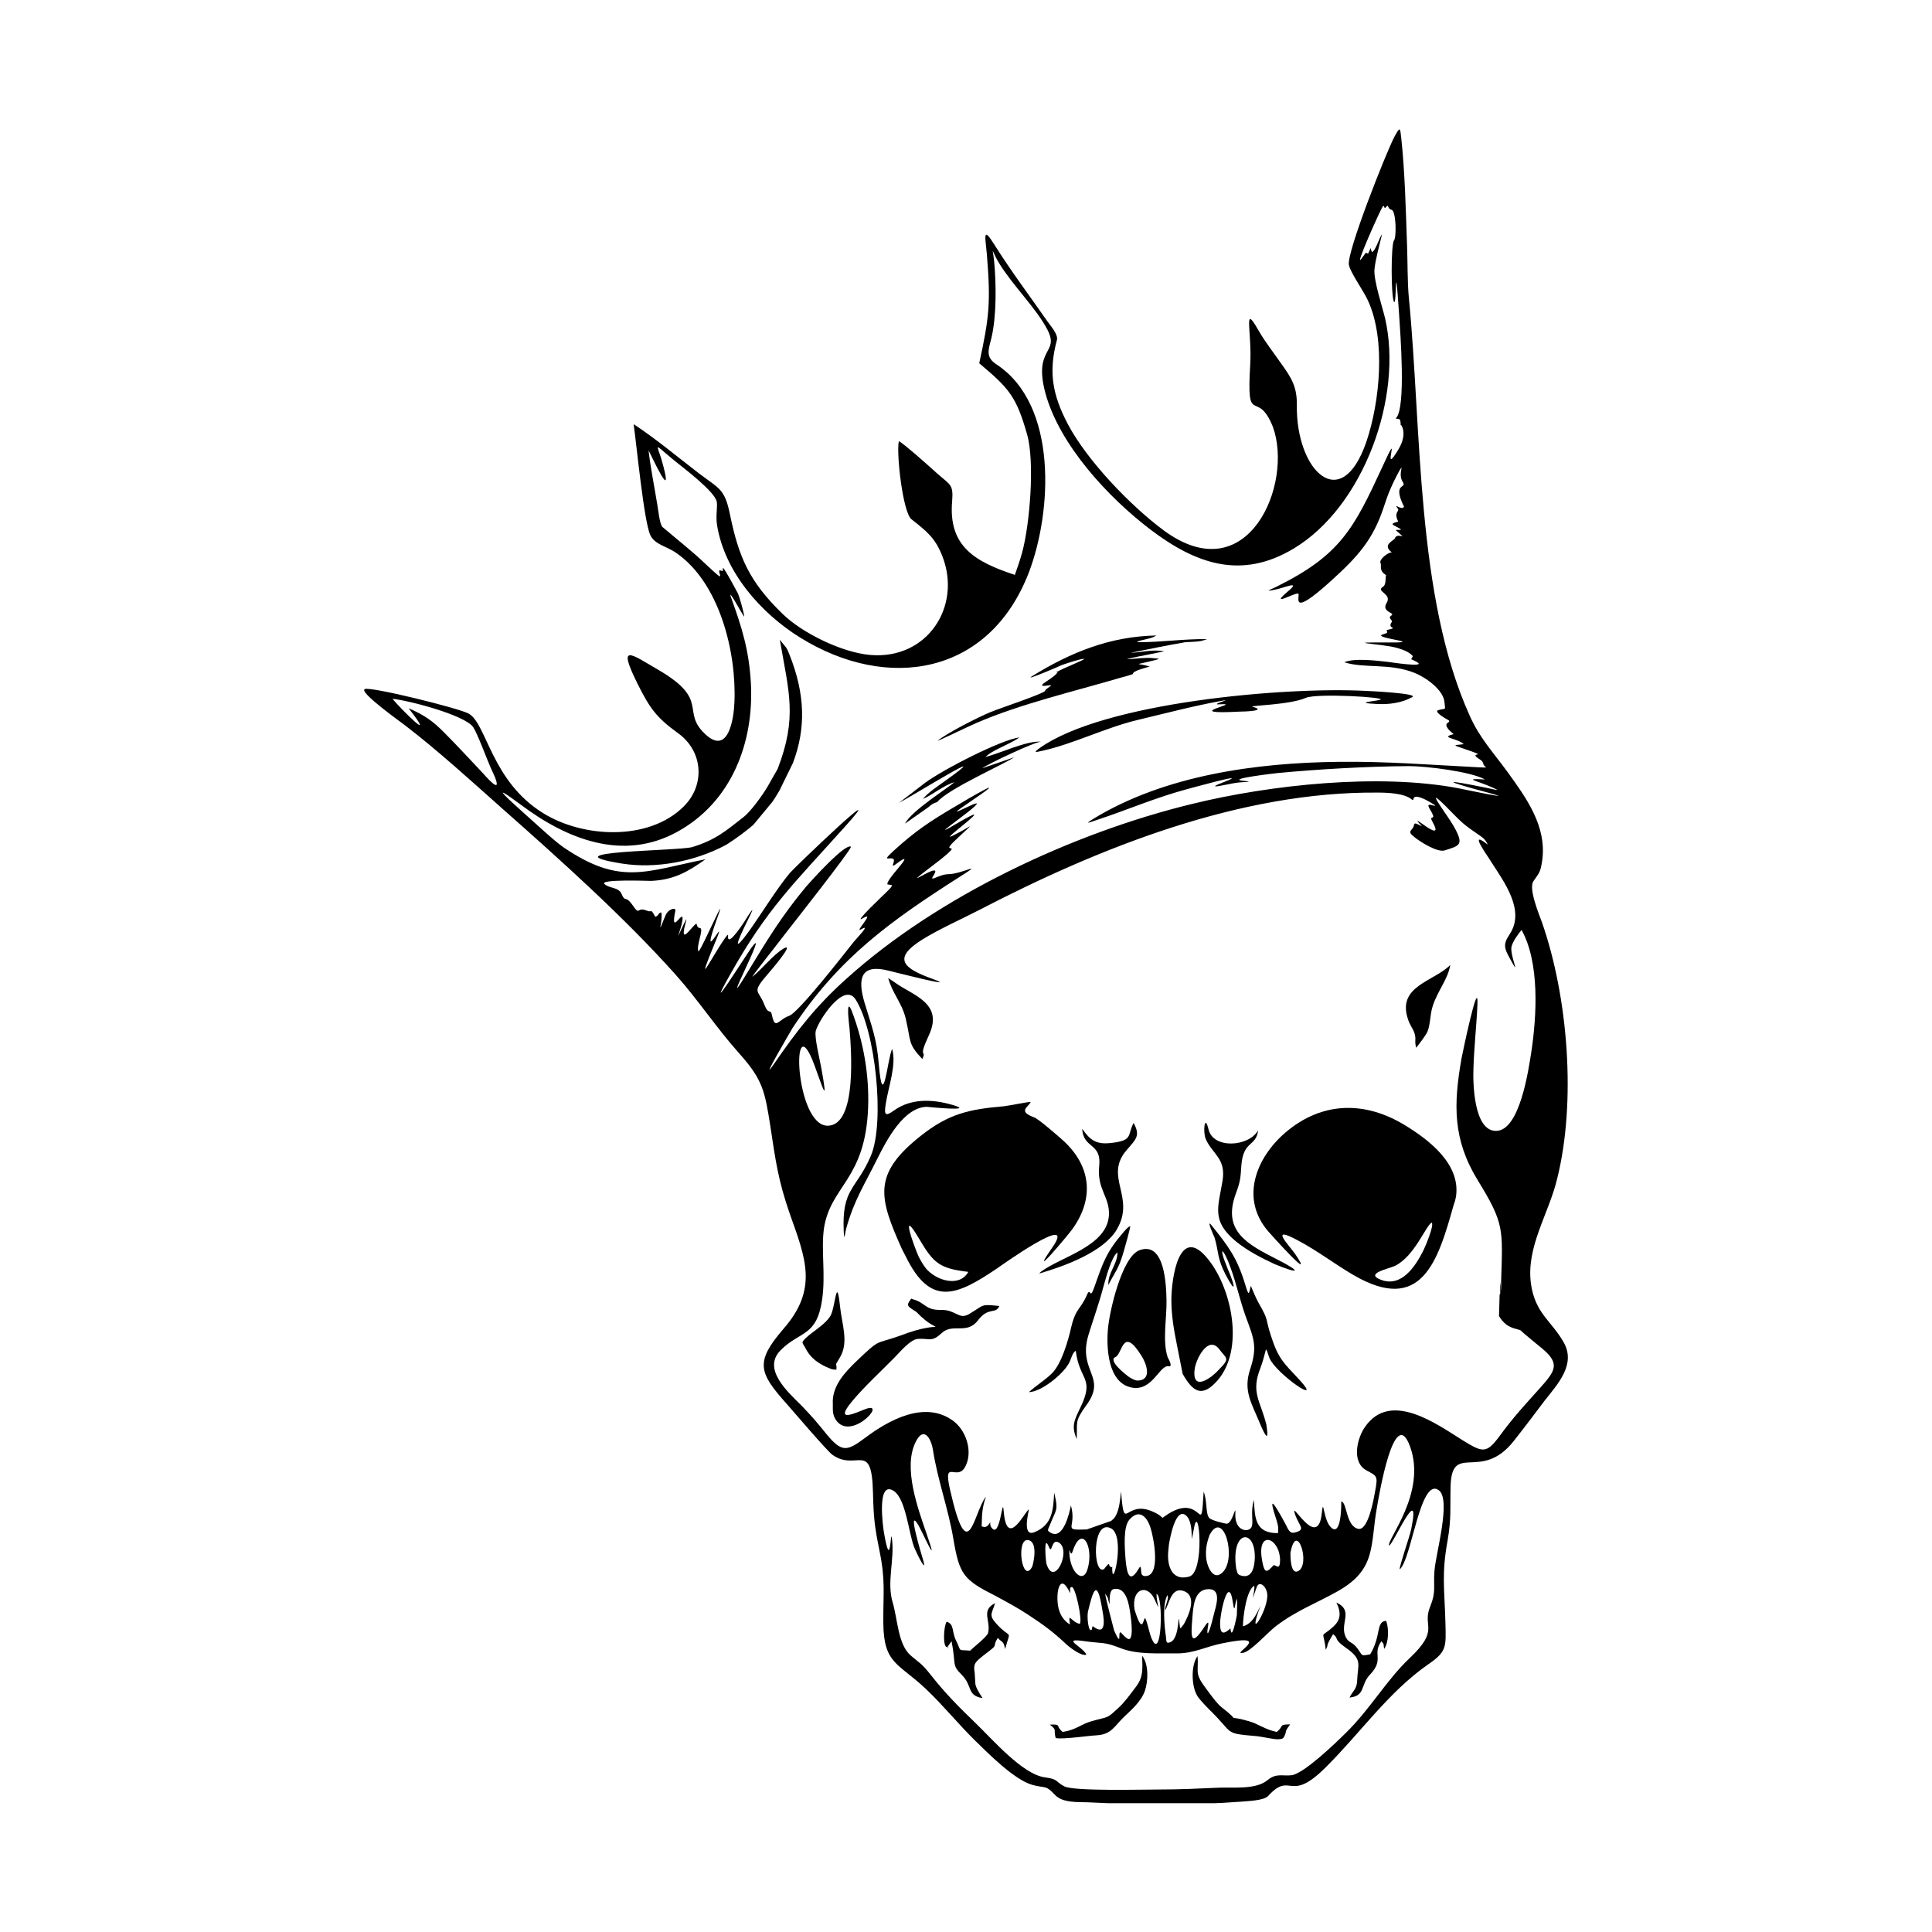 <svg width="1500" height="1500" viewBox="0 0 1500 1500" xmlns="http://www.w3.org/2000/svg">
  <!-- Original SVG transformed and centered -->
  <svg x="282.742" y="100.0" width="934.515" height="1300" viewBox="0 0 395.3 549.9">
    >   <path class="st0" d="M227.1,528.5c2.3,0.5,10.1-0.7,13.5-0.9c4.8-0.3,5.7-2.9,9-6.1c2.2-2.1,5.6-5,6.8-8.5c1.1-3.1,1.3-8.8-0.9-11.5 	c0.1,4.2,0.5,7-2.2,10.4c-1.7,2.2-3.4,4.7-5.6,6.7c-4.1,3.8-3,2.7-8.9,4.4c-3.5,1-4.9,2.8-9.4,3.5c-2.5-2-0.2-2.6-4.2-2.4 	C227.7,526.1,226.3,525.5,227.1,528.5"/> <path class="st0" d="M304.1,524c-4,0.1-1.8,0.4-4.4,2.5c-4.2-0.9-6-2.7-9.4-3.6c-8.5-2.4-1.3,1.2-8.7-4.5c-1.7-1.3-4.7-5.6-5.8-7.1 	c-3.1-4.2-1.7-5-2.1-9.7c-2.2,2.8-2.1,10,0,13.2c0.6,1,3.1,3.6,3.7,4.2c8.6,8.3,4.5,7.9,15.9,8.9c1.8,0.2,5.6,1.1,6.9,1 	c1.6-0.1,1.7-0.2,2.3-1.7c0.4-1-0.1-0.4,0.5-1.6L304.1,524z"/> <path class="st0" d="M249.6,362.1c-5.9,6.8-6.9,10.1-9.8,18.3c-1.6,4.6-1.2-0.3-2.4,2.5c-2.1,4.9-3.7,4.3-5.2,10.7 	c-1,4.4-3.2,12.2-6.5,15.3c-2.3,2.2-5.1,3.9-7.4,6c4.1-0.1,11.1-5.8,13.1-9.4c0.9-1.6,1.1-3.5,2.3-4.2c1.2,10,6.4,8.7,1.4,18.9 	c-1.9,4-2.9,5.8-1.1,10.1c0.3-5.7-0.8-5.6,3.1-11c7.1-9.6-2.9-11.1,0.8-23.3c1.7-5.5,3.4-10.1,4.9-15.8c0.7-2.4,2.6-9.8,4.6-11.2 	c0,4-3.2,6.6-3,10.7c2.3-4.5,3.3-5.1,4.9-10.5c0.4-1.3,2.2-7.7,2.3-8.8C250.8,360.6,250.1,361.6,249.6,362.1"/> <path class="st0" d="M315.8,499.5c1.2-2.2-0.4-0.5,2.4-5.1c2,1.4,0,1.5,4,4.3c5.9,4.1,4.1,5.4,3.9,11.1c-0.1,2.6-1.4,3.2-2.5,5.4 	c5.3-0.5,3.5-4.1,6.7-7.5c4.9-5.1,0.6-6.7,3.8-11c1.1,1.4,0.5,0.8,0.9,2.5c1.5-2.1,1.6-6.8,0.6-9.2c-3.4,0.3-1.5,4.8-5.2,11 	c-3.2,0.6-2.4,0.5-4.1-1.8c-1.7-2.4-2.8-1.8-3.8-3.6c-2.5-4.6,2.8-8.8-3.2-11.6c1.7,3.5,1.3,5.8-1,7.9 	C313.7,496.1,315,492.4,315.8,499.5"/> <path class="st0" d="M199,499.8c-4.3-0.4-2.7,0.6-4.6-3.3c-1.5-2.9-0.5-5.4-3.1-6.2c-1,1.4-1.3,8.1,0,8.3c1.6,0.3-0.4,0.7,0.6-0.5 	l1-1.4c1.6,7.9-0.1,7.6,3.4,11.1c3.6,3.6,1.5,6.7,6.8,7.6c-1.3-2-2.5-3.9-2.4-5.2l-0.2-3.1c-0.5-3.3,0-3.5,4.8-7.2 	c3-2.3,0.9-1.3,2.8-4.3c1.3,1.6,1.9,0.8,2.4,3.7c1.9-7.2,2.1-2.7-3.1-8.6c-2.4-2.7-1.1-3.3-0.2-6.5c-4.8,2.4-1.3,5.8-2.3,9.8 	C204.6,495.2,200.1,498.7,199,499.8"/> <path class="st0" d="M177.8,370.2c8.2,16.9,16.8,13,30,4.1c1.3-0.9,26.6-19,18.2-6.9c-8.5,12.2,5.3-4.2,6.7-6.2 	c7.1-10,6-20.5-3-28.8c-1.2-1.1-8.3-7.3-9.6-7.7c-5.6-2.1-2-3.3-1.2-5.1c-0.6-0.1-7,1.2-8.7,1.4c-11.5,1-18.2,2.4-27.5,9.8 	c-15.9,12.6-13.6,20.3-6.1,37.1L177.8,370.2z M182.1,370.4c-1.4-3.1-6.5-17.1,0.2-5.8c4.7,8,6.7,9.7,16.1,10.8 	c-2.8,5.1-10.3,3-13.8-1C183.5,373,182.9,371.9,182.1,370.4z"/> <path class="st0" d="M358.6,350.5c1.4-10.5-8.7-18.3-16.7-23.2c-13.2-8.1-27.3-7.9-39.3,2.3c-9.7,8.3-15,21.7-5.7,32.5 	c0.7,0.8,15.9,17.8,8.9,7.5c-2-2.9-8.9-9.8,0.9-4.5c6.6,3.5,12.1,7.8,18.3,11.4c22.2,12.9,27.6-4.5,32.7-22.7 	C358.1,352.7,358.4,351.7,358.6,350.5 M347.8,368.5c-2.6,5.1-7.1,12.1-13.9,9.5c-5.5-2.1,2.7-3.6,4.7-4.6c6.4-3.2,10-13.1,12-14.2 	C351.5,360.2,348.3,367.5,347.8,368.5z"/> <path class="st0" d="M268.8,408.9c3.2,5.6,6.2,8.2,11.5,2.1c8.8-10.2,4.7-30-3.1-39.7c-9.6-12.1-12.1,6.5-12.1,13.3 	c0,5.1,0.8,9.7,1.8,14.7L268.8,408.9z M278.2,409.8c-3,2.2-6,3-5.5-2.1c0.3-3.5,4.5-11.8,8.2-6.8c2.2,3,3.7,2.7-0.2,6.6 	C279.9,408.4,279.1,409.1,278.2,409.8z"/> <path class="st0" d="M263.9,403.5c-1.8-5.4-0.3-12.7-0.4-18.7c-0.1-4.9-0.5-19.6-8.9-16.5c-5.8,2.2-9.8,20.1-10.3,25.5 	c-0.6,6.2-0.2,18.1,7.8,19.6c6.8,1.3,9.1-7.5,12.1-7C265.7,406.7,264.2,404,263.9,403.5 M251.3,410c-1-0.7-7.2-5.5-4.6-6.6 	c2.4-1,2.3-10.5,8.6-0.4c1.6,2.5,3.6,8-1.3,8.1C253.1,411.1,252.2,410.5,251.3,410z"/> <path class="st0" d="M222.2,375.8c7.8-2.3,20.5-6.9,24.9-14.2c6.5-10.8-4.4-17.4,3.4-26.3c3-3.5,4.5-4.6,2.2-8.8 	c-2.2,4,0.1,5.8-7.7,6.6c-4.7,0.5-6.7-1.1-9.2-4.7c0.4,6.7,6.4,4.5,5.6,12.2c-0.8,7.7,3.4,10,3.2,16c-0.4,10.4-15.8,13.8-22.4,18.8 	l-0.5,0.5L222.2,375.8z"/> <path class="st0" d="M299.1,372.9c8.5,3.5,8.6,2.4,0.7-1.6c-9.6-4.9-18-9.2-13.6-21.4c1.6-4.3,1.6-5.3,1.9-9.7 	c0.7-8,4.8-5.8,5.5-11.3c-3.1,5.5-14.8,6.2-16.3-0.3c-1.3-5.4-1.9,0.9-0.9,3.2c2.2,5,6.7,6.3,5.5,13.7c-1.4,8.6-3.8,13.1,4.4,19.9 	C290.1,368.5,294.6,370.8,299.1,372.9"/> <path class="st0" d="M345.5,301.8c0.8-1,3.2-4.1,3.7-5.3c1-2.4,0.8-5.5,1.7-8.3c1.6-5.1,5-8.8,5.8-13.6c-5.4,5.5-17.8,6.9-13.8,18.1 	c0.5,1.5,1.4,2.7,1.9,3.9C345.7,299.1,344.8,299.3,345.5,301.8"/> <path class="st0" d="M183.3,305.5c1.6-3.4-1.7,0.5,2.2-7.9c4.9-10.6-5.5-13-11.3-17.3l-2.1-1.4c1.3,4.9,4.4,8,5.7,13.1 	C179.7,299.9,178.4,300.3,183.3,305.5"/> <path class="st0" d="M293.7,66.2c-5.2-9.2-2.1,0.3-2.7,11.1c-1.3,21.4,2.2,7.6,7.4,20.5c6.9,18.7-8.1,54.5-35.8,34.1 	c-10.8-8-25.1-22.8-31.5-34.9c-5.1-9.7-6.4-17.2-3.6-27.6c0.5-1.8-2-4.6-3-6c-5.9-8.5-11.9-16.4-17.5-25.3c-4-6.4-3-2.5-2.5,3.1 	c1.3,16,0.8,20.6-2.5,35.8c9.7,8.2,12.1,10.7,15.7,23.3c2.6,9.1,0.9,29.6-1.6,38.8c-0.7,2.5-1.5,4.9-2.4,7.4 	c-13.1-4.3-21.9-9.4-20.6-24.2c0.4-5.4-0.4-5.2-4.8-9c-1.5-1.4-11.6-10.4-12.7-10.7c-0.9,3.8,1.3,23.3,4.1,25.6 	c4.9,3.9,7.8,6,10.2,12.2c6.4,16.4-4.9,34-23.7,32.4c-9.3-0.8-22.4-7.2-28.9-13.6c-10.8-10.5-14.3-18.5-17.2-32.7 	c-1.7-8.3-3.5-8.3-10.1-13.3c-7.2-5.5-13.9-11.2-21.5-16.2c1,7.1,3.4,32.1,5.5,36.5c1.5,3.1,5.4,3.6,8.5,5.8 	c14.2,9.8,19.8,32.5,19.1,49c-0.2,5.4-2,17.9-9.8,10.3c-7.7-7.4,1.7-11-15-20.8c-9.3-5.4-13.7-9.1-7.1,4.3 	c4.1,8.2,6.2,11.2,13.4,16.4c8.2,5.9,9,17,1.8,24.1c-11.5,11.4-33.1,10.3-46.2,2.1c-16.9-10.5-18.4-29.1-24.3-32.6 	c-2.8-1.7-32.3-9-34.2-8.1c-2.1,1,12.5,11.3,13.2,11.9c10.6,8.1,21.9,18.4,31.9,27.3c18.9,16.7,40.2,35.8,56.9,54.5 	c7.6,8.5,13.4,17.5,21.1,26.1c7.6,8.5,8.3,12.3,10.1,23.8c1.7,11.3,2.6,17.9,6.4,28.8c5.2,14.6,9.3,24.6-2,37.6 	c-9.5,11-8.3,14.4,1,24.8c2.2,2.5,13.3,15.5,15,16.7c8,5.6,12.9-5,13.3,12.4c0.2,8.2,0.5,11,2.1,18.9c2.1,10.3,1.2,13.9,1.3,24 	c0.1,13.5,5.1,13.1,14.1,21.7c5.4,5.1,10.5,11.4,16,16.8c4.4,4.3,13,13,18.9,14.6c4.5,1.2,4.2-0.1,7.4,3.3c2.5,2.6,7.2,2.3,10.7,2.4 	c15.5,0.8,34.9,1,50.3-0.2c2-0.2,7.6-0.3,9-1.9c7.6-8.3,6.8,2.7,18.9-9.4c11.2-11.1,20.6-24.7,33.5-33.7c6.3-4.3,6-5.7,5.8-13.8 	c-0.3-11.1-1.3-15.9,0.7-26.9c1.3-7.4,0.8-10.9,1-18.1c0.5-14.4,10-1.1,20.7-14.6c3.4-4.3,6.8-8.8,10.1-13.2 	c4.4-5.6,10.6-12.1,6.2-19.5c-4-6.9-9.2-9.3-10.6-18.9c-1.7-12.2,5.8-22.9,8.6-34.6c6.3-25.3,3.6-59.6-5-84.2 	c-0.9-2.5-4.5-11.1-2.8-13.5c2-2.9,2.3-2.9,2.9-6.9c1.5-11.2-5.2-20.4-11.5-29.1c-4.6-6.3-9.1-11.1-12.3-18.3 	c-17.7-39.1-15.8-94.4-20-137.2c-0.5-5.1-0.4-12-0.6-17.2c-0.4-11.3-0.7-24.2-1.9-35.3c-0.4-3.4-0.3-4.1-2.3-0.4 	c-2.7,5.2-15.7,37.9-14.9,42c0.5,2.6,4.9,8.6,6.3,11.8c5.9,12.9,3.8,33.3-0.5,46.1c-8.3,24.4-23.2,9.7-22.9-11.8 	c0.1-6.3-1.9-9.2-5.5-14.2C298.3,73,295.9,70,293.7,66.2 M328.9,184.6c-26.3-1.4-85.9,3.7-107.1,18.8c-2.3,1.7-1.1,1.3,0.8,0.9 	c10.4-2.3,20.8-7.6,31.2-10.1c8.8-2.1,18.7-4.7,27.6-6.3c4.8-0.9-4.4,1.4-0.3,1.1c8.1-0.5-14.3,3.5,6.6,2.4c0.9,0,9.3-0.2,4-1.6 	c-1.2-0.4,12.4-0.6,17.5-2.9c3.7-1.6,26.9-0.2,24.5,0.6c-1.4,0.5-9.3,1-1.1,1.4c3.9,0.2,8-0.3,11.5-2.2 	C347,185.4,329.2,184.6,328.9,184.6z M340.2,111.9c1.4-1.9-0.8,1.5,0.9,4.1c1.5,2.3-3.6,0,0.4,8.1c-0.7,1.5-3.7-1.6-2,0.7 	c0.6,0.9-1.5,1,0.1,4.2c-3.6,0.9-1.2,1.1,1,2.6c-1.7,0.5-3-0.8,0.2,2c0.8,0.7-1.7-0.8-2.3,0.9c-0.2,0.7-4.4,2.1-1,4.6 	c-1.2,0-3.8,2-3.8,3.2c0,0,0.3,0.6,0.2,1.6c0,1.4,0.7,2,1.7,2.7c-0.3,1.1,0.1,3.1-1,3.8c-2.6,1.6,3.1,2.2,1.2,5.3 	c-1.9,3,2.9,3.2,1.6,4.1c-1.5,1,0.6,1.4,0,2.3c-1.5,2.2,2.5,1.6-1.1,2.4c-1.6,0.4,1.2,0.7-1.6,1.5c-4.6,1.2,14.9,2.8,1.6,2.7 	c-16.2-0.1-2.3,0.4,2.6,1.7c1.8,0.5,4.3,1.3,5.5,2.8c-0.7,1.5-1,0.6,1.3,1.9c3.6,2-9.2,0-9.3,0c-3.7-0.4-11.1-1.4-14.5,0.1 	c6.5,2.1,14.9,0.2,23.1,3.5c3.5,1.4,9.5,5.5,9.8,9.7c0.2,2.7,0.7,1.8-2,2.5c-1.9,0.5,3.2,3.3,3.3,3.3c1.3,1.1-3.3,0.5,1.7,4.6 	c-4.8,1.2,1.3,1.3,3.3,3.3c-2.9,0.4-4.2,0.1-0.2,1.4c9.1,3.1,2.2,1.1,4.6,3c1.2,0.9,1.7,0.8,2.1,2.2c0.2,1,2.4,1.2-1.4,1 	c-15.9-0.8-30.3-2-46.3-1.8c-26.9,0.3-57,4.4-80.4,18.7c-3.6,2.2-0.8,1,1.1,0.4c10.3-3.4,19.1-7.3,29.9-10.2 	c0.1,0,21.2-5.9,12.2-2.4c-7.9,3,0.8,0.8,3.6,0.4c2.6-0.4,6.7-0.2,2.2-0.7c-5.5-0.6,11.3-2.5,11.3-2.5c13.7-1.3,29.5-2.2,43.3-2.3 	c5.7,0,20.4,1.8,25,4.4c-7.8-0.5-2.3,0.5,1.9,2.4c4.2,1.8,1,0.8-1.1,0.4c-14.7-3-15.2-2.6,0.5,1.6c10.5,2.8-9.4-1.4-9.9-1.5 	c-26.1-5-61.8-1.2-87.5,5.1c-39.2,9.5-83.6,30.3-113.7,57.5c-9.9,8.9-16.2,17-23.7,27.9c-5.4,7.8,5.9-11.5,6.1-11.8 	c15.3-23.2,32.4-35.3,55.3-49.9c7.9-5,0.4-0.7-4.1-0.6c-3.3,0-6.7,3.1-4.8,0.2c3-4.7-9.4,4.1-4.2-0.1c1.4-1.2,9.8-7.2,10.1-8.4 	c-0.5-0.5-2.1,0.2,1.2-2.9c7-6.7,5.9-4.8-1-1.4c-5.4,2.7,18.1-13.9,0.5-3.5c-11,6.5,13.7-10,6-6.7c-3.5,1.5-8.6,4.4-1.4-0.5 	c15.7-10.6,0.7-1.9-4.6,1.3c-8,4.7-12.9,8-19.8,14.3c-5.5,5,1.3,0.4-0.1,4.1c-0.9,2.3,2-1.1,3.6-1.4c0.5,0.7-5.6,6.5-5.6,8.3 	c1.3,0.5,2.9-0.5-0.6,2.9c-0.3,0.3-11.2,10.6-7.3,8.2c4.3-2.5-3.6,5.5-0.5,3.6c3.1-1.8-1.8,3.2-2.6,4.2 	c-3.1,3.9-18.1,23.2-21.2,24.3c-3.7,1.3-4.6,4.9-5.7-0.3c-0.4-2.1-1.1,0.2-2.5-3.4c-1.9-5.1-4.5-3.5,1.5-10.4c0,0,9.2-10.6,4.7-7.9 	c-3.4,2.1-7,6.7-10,9.1c-1,0.8,8.1-10.6,10.5-13.8c3.1-4,21.1-26.8,21.8-28.8c-1.8-1.4-13.2,11.3-14.6,12.9 	c-8.3,9.9-13.1,18-19.7,28.8c-10.1,16.7,8.4-18,1.4-8.3c-1.5,2.1-15.9,24.8-7,8.9c12.3-22.1,21.5-30.6,37.8-48.8 	c16.3-18.1-16.7,13.5-18,15.1c-4.3,5.2-8.9,12.7-12.9,18.4c-8.1,11.3-2.3-0.1,0-4.8c1.8-3.7-1.2,1-1.6,1.7c-0.1,0.2-5.7,9-5.8,5.8 	c0-0.9,0.2-1.3-1,0.3c-4.7,6.7-10.3,18.5-3,0.8c4.3-10.3-6.2,11,0.6-7.8c3.5-9.6-5,10.2-6.3,11.4c-0.9-1.8,1.9-7.5,0.5-7.7 	c-2.1-0.3,0.4-3.6-3.7,1.1c-4.1,4.6,1.1-8.2-1.6-2.5c-3.6,7.7-1,2.3-0.5-1c0.7-4.9-4.2,5.9-2.3-3.3c0.3-1.2-2.4-0.7-3.3,1.7 	c-3.1,7.6-0.7,1.9-1.3-1.1c-0.8-0.2-1,1.2-2,1.4c-1.6-3-1-1.3-2.7-2c-3.6-1.5-2.1,2-4.8-1.9c-2.4-3.4-2.3-0.6-3.6-3.7 	c-1-2.2-4.1-1.7-5.6-3.2c-1.7-1.6,14.5-1,15.3-1c7.4-0.3,12-2.9,17.9-7.1c-19.9,4-28,8.7-46.6-3.9c-3.3-2.3-9.1-7.8-12.3-10.6 	c-4.9-4.4-13.6-12.2-1.6-3.3c15,11.2,33.4,18.6,51.2,8.8c17.9-9.8,25.3-29.4,24.2-49c-0.6-10.5-2.9-18-6.4-27.7 	c-1.7-4.6,3.8,5.8,4.2,6c0.1-0.6-1.5-6.5-2.1-7.7c-0.8-1.5-3.9-7.3-4.8-8.3c-0.5,0.8,0.8,1.3-1.2,0.8c-0.7,0.9,2.8,4.9-4.5-2 	c-4.6-4.4-9.4-8.1-14.2-12.2c-1-0.8-1.5-6.4-1.8-7.8c-0.9-5.5-2.2-12-2.8-17.4c1.3,2.5,8.2,17.6,4.7,4.6c-1.8-6.9-3.8-7.5,3.7-1.3 	c2.7,2.2,13.4,10.2,14,13.6c0.3,1.7-0.4,4.6,0.1,7.7c2.5,15.4,14.4,28.9,27.3,36.9c28.7,17.8,62.1,12.4,75.1-21.4 	c7.6-19.9,9.6-55-10.6-68.3c-3.7-2.4-2.7-4.7-1.7-8.7c1.7-7.1,1.6-17.8,0.9-25.1c-0.6-5.5-1-3.8,1.6,0.5 	c4.6,7.5,12.3,14.9,15.9,21.9c4.1,7.9-4.7,5.7-0.7,20.7c4.6,17.1,20.7,34.4,34.5,44.9c14.9,11.3,29.8,16.6,47,6.3 	c23.1-13.8,36-49.9,30.1-75.6c-0.9-3.8-3.8-12.5-3.5-16.1c0.3-3.3,1.7-8.2,2.5-11.6c-1,1.3-2.1,5.4-3.3,5.9 	c-0.9-1.6,0.1-2.2-1.3,0.5c-1.1-0.2-0.1-1.1-2.2,1.7c-2.4,3.3,5.6-14.7,6.8-16.8c1-1.7,0.4,1.1,1.4-0.3c0.8-1,0.3,0.7,1.7,1 	c1.5,0.3,1.7,9,0.8,10.1c-1,1.3-1,18.3,0,20.1c1,1.8,0.2-17.9,1.7,4.3c0.3,5.1,2.4,30.9-1.1,34c0.6,0.5,1.7-0.7,1.6,2.4 	c-0.4-1.2,2.8,2.1-0.8,7.9c-6,10.1,1.6-9.3-5.1,5.4c-9.5,20.6-13.9,29.2-34.9,39.6c-2.1,1-4.3,1.8-0.2,0.9c3-0.6,8.4-3.1,4,0.6 	c-6.6,5.6,2.7,0.1,3.4,0.8c0.7,0.7-3.1,8.3,10.7-4.2c8.7-7.9,13.8-13.4,17.4-24.4C336.2,120,337.6,116.6,340.2,111.9z M42.9,212.8 	c2.5,6.3-2.9-0.1-4.4-1.7c-3.9-4.1-8-8.6-12-12.6c-3.9-4-6.8-6-11.9-8.2c9.9,12.7-2.9-0.1-5.3-3.1c5.2,0.5,23.7,5.3,26.5,9.3 	c1.3,1.9,4.4,10.2,5.6,13C41.9,210.6,42.4,211.7,42.9,212.8z M237.3,460c-8.5,0.3-3.1-0.4-5.2-7.9c-0.5,2.6-2.5,11.3-6.6,9 	c-1.4-0.8-1-0.8-0.2-2.8c1.9-4.9,2.8-4.4,1.3-10.4c-0.3,5.6-0.5,10.6-6.5,13c-4.2,1.7-1.8-6.9-1.8-7.5c-1.2,0.5-7.3,13.5-8.3,0.3 	c-0.4-4.8-1.1,9.1-3.8,5.9c-1.4-1.6,0.3-3-1.2-1.1c-0.7,0.8-1.2,0.8-2.2,0.5c0.1-4,0.1-6,1.4-9.8c-4.2,5.5-5.8,24.1-11.8-2.3 	c-2.5-11,2.8-1.6,5.4-8.4c1.9-4.7-0.2-11.1-4.4-14.2c-9.3-6.8-21.2-0.2-29,5.7c-5.9,4.4-7.6,4.8-12.8-1.6c-3-3.7-4.6-5.6-8-9.1 	c-4.5-4.5-13-12-6.8-18.2c6.4-6.4,11.8-4.3,13.6-16.6c1.2-8.3-0.4-16.1,0.6-23.4c2.2-14.1,13.6-15.9,14.5-39.6 	c0.4-10.7-1.5-21.6-5.3-31.6c-2.2-5.5-0.9,4.6-0.8,5.6c0.5,6.4,2.6,31.5-7,31.9c-11.1,0.5-12.4-41.3-4.5-19.8 	c2.7,7.3,4.6,13.9,2.2,0.7c-0.4-2.3-2.3-10-1.8-12c0.9-3.4,9.1-16.1,13-10.5c6.6,10.1,9.8,40.4,5.1,51.5 	c-4.8,11.2-9.6,10.5-8.9,24.9c0.2,3.7,0.4,0.4,0.8-1c2.6-9.4,6.1-14.6,10.3-23.1c2.9-5.8,8.6-16.8,16.2-16.9c0.1,0,16.4,1.7,8.5-0.6 	c-6.4-1.9-13.6-2.3-19.3,1.8c-2.9,2.1-3.3,1.5-2.7-2.2c0.8-5.3,3.6-12.9,2.1-18c-1.5,2.8-3,21.5-4.4,4.9c-0.7-8.5-2.3-12.2-4.7-20.2 	c-2.3-7.8-1.3-12.8,8-10.4c0.1,0,24.1,6.2,14.4,2.7c-9.4-3.4-13.6-6.6-3.3-13c5.3-3.3,12.9-6.7,18.7-9.7 	c39.5-20.5,85.7-38.9,130.8-38.5c3.1,0,8.8,0.2,11.2,2.3c1.1,0.9-0.8-2.5,4.4,0c0,0,5.1,2.7,2.5,1.9c-2.4-0.7-1.4,0.5-0.4,2.3 	c1.6,3-1.2,0.5,0.3,3.2c4.6,8.2-9.4-5-3.5,1.4c-3.6-1.9-1.9-0.6-3.3,0.9c-1,1.1-0.6,1.4,0.8,2.6c1.8,1.5,7.5,5.1,9.9,4.4 	c5.1-1.6,6.5-1.8,3-8c-2.2-3.9-11.3-15.5-1-4.9c3.9,4,4.5,4.5,9,7.6c1.6,1.1,2.4,1.6,3.2,3.4c-6.7-5.3,0,3.7,1.1,5.6 	c4.3,6.7,11.3,16,6.1,23.8c-2.2,3.3-1.9,4.5,0.3,8.4c3.5,6.4-0.3-1.5,0.3-4.3c0.5-1.9,2.1-4,3.3-5.5c6,10.8,5,28.2,3.2,40.1 	c-0.9,5.8-3.8,26.1-11.7,25.9c-7.2-0.1-7.5-15.7-7.3-20.5c0.2-7,1-13.9,1.3-20.8c0.5-10.4-5.2,17.3-5.2,17.4 	c-2.7,15.3-2.9,26.7,5.3,40.1c8.8,14.3,8.2,16,7.7,33c-0.4,12.1,4.7,15,13.5,22.3c6,5,4.2,7.4-0.7,12.9c-5.1,5.7-8.7,9.5-13.3,15.8 	c-4.3,5.8-5.5,5.5-12,1.5c-8.5-5.3-23.8-16.6-32.2-4.5c-2.6,3.7-4.5,11.4,0.3,14.2c3.6,2,4,1.7,3,7c-0.4,2.2-2.2,12.9-5.5,12.3 	c-4.1-0.8-3.7-8.8-5.6-9c0,1.3,0,11.8-3.4,8.5c-2.6-2.5-2.4-10.3-3-4.7c-1.3,13-11-5.9-8.7,0.7c1.3,3.6,3.6,4.8-0.2,5.7 	c-1.8,0.5-2.2-1.3-3.2-3.1c-1.3-2.3-6.2-11.6-3.2-2.3c0.7,2.2,1.2,3.4,0.9,5.6c-7.5,0.1-7.6-5-7.9-10.9c-1.2,3.9-0.1,6.9-0.7,8.7 	c-0.7,2.2-5.7,1.8-5.4-4.2c0.2-3.7-0.9,3.6-3,3.3c-1.1-0.2-4.9-1.1-5.6-1.9c-1.2-1.4-0.6-5.6-1.8-8.6c-1,16.1-0.1,0.2-11.5,7.2 	c-3.7,2.3-0.1,1.4-5.8-0.9c-8.3-3.3-8.7,6.7-9.7-4.8c-0.4-5,0.2,4.6-2.6,7.4l-0.8,0.7 M217.9,487.9c5.3,3.5,8.1,5.5,12.8,9.9 	c1.1,1,5,4,6.5,3.3c-1.3-2.7-8.7-5.6-0.5-4.4c5.5,0.8,6.2,0.1,11.5,2.2c5.7,2.3,12.6,1.7,18.7,1.8c5.7,0,9.4-2.2,14.9-3.3 	c17.9-3.7,2.2,4.1,6.9,3.1c2.6-0.5,7.9-6.6,10.8-8.8c6.7-5.1,13.1-7.4,20.2-11.4c13-7.3,10.6-15.2,13-28.1 	c0.5-2.8,5.6-33.8,10.8-19.4c5.5,15.2-7.7,30.5-6.9,32.5c1.2-0.1,10.5-21.5,7.3-5.6c-0.4,2.3-4.1,12.7-3.8,13.4 	c3.9-3.3,6.7-30.4,12.8-26c4.2,3-1,20.9-1.4,26.5c-0.4,5.3,0.6,6.8-1.4,11.7c-2.8,6.7,3.4,7.4-6.8,17c-7.5,7.1-13,16.8-20.9,24.5 	c-3.3,3.3-13.6,13.2-17.7,13.9c-3,0.4-5.1-0.8-8,1.6c-3.8,3.2-11,2.3-15.9,2.5c-7,0.3-12.8,0.6-19.8,0.6c-5.3,0-27.7,0.6-31-1 	c-3.1-1.6-1.9-2.4-6.5-3c-7.3-1-17.1-12.4-22.7-17.8c-5.6-5.4-9.8-9.6-14.7-15.8c-3.1-3.9-3.2-3.5-6.6-6.4 	c-4.2-3.6-4.3-11.9-5.9-17.3c-2.1-6.9,0.7-14.2-0.3-21.3c-0.5-3.3-0.3,11.7-2.6-1.8c-0.3-1.7-2.5-17.5,3.3-13.6 	c3.8,2.6,4.8,13.3,6.5,18.1c0.6,1.7,5.1,10.9,2.7,3.3c0-0.1-5-16.4-1.3-10.4c1.4,2.3,7.2,15.6,2.9,3.3c-2.9-8.5-8-22.1-3.6-30.6 	c2.6-5.1,5-1,5.6,2.8c1.5,9.8,5,19.1,6.7,29.2c2,11.8,3.3,13.4,14,18.8C211.2,483.9,214.2,485.5,217.9,487.9z M264.3,464.9 	c0.3-1.7,2.1-12.4,5.6-9.5c3.2,2.6,0.9,13.1,2.7,3.8c1.6-8.1,3.6,14.9-1.7,16.3c-6,1.6-7.3-4.2-6.8-8.6L264.3,464.9z M224,471 	c-0.1-0.6-1-9.9,0.9-5.2c1.1,2.7,0.7-3.3,3.4-1.4C232.3,467.2,226.4,479.5,224,471z M254.3,473c-3.5,5.9-4-0.5-4.3-3.8 	c-0.2-3.1-0.8-10,1.3-12.4c3.1-3.6,5.7-1.2,6.9,2.5c1,2.9,3.7,16.3-1.8,16c-1.9-0.1-0.8-2.5-1.6-3.1L254.3,473z M298.7,471.7 	c-2.2,2.4-3,3.1-3.8-1.5c-1.9-10.2,5.7-7.7,5.9-0.2C300.8,473.6,299.5,471.7,298.7,471.7z M243,473c-3.7,2.3-4.1-16.5,2.2-13.4 	c4.8,2.3,0.8,19.3,0.5,14.1c-0.2-2.7,0.6-0.9-0.5-1.4C244.2,472,245.3,470,243,473z M219.4,472.2c-3.3,6.2-5.5-9.5-1.3-8.7 	C221.2,464,220,470.4,219.4,472.2z M277.6,461.9c4.6-8.9,9.2,7.8,4.2,12.3c-3.1,2.9-5.2-2.5-5.3-5.3 	C276.3,466.3,276.8,464.2,277.6,461.9z M304.2,467.7c2-11,6.8,3.9,2.5,6C304.2,474.9,304.2,468.9,304.2,467.7z M231.6,467.7 	c0-2.8,0.3,2,1.1-0.6c3-9,7-1.3,4.9,5.8C236.2,478.1,231.8,474.1,231.6,467.7z M286.4,472.9c-1.9-12.7,6.3-13.5,6.1-3.6 	c-0.1,2.7-0.7,6.8-4.3,5.9C286.7,474.8,286.9,474.5,286.4,472.9z M235,491c-2.7-0.5-3.9-4.2-3.2,0.2c-3.4-2-4.3-5.9-4.1-9.6 	c0.1-2.6,1.2-5.9,3.4-2.1c1.9,3.4-0.2-0.6,1.3-0.6C233.6,478.8,236,490.1,235,491z M293.1,479c0.8-2.5,3.7-0.2,3.5,3.1 	c-0.3,5.4-6.9,15.3-2.2,2.9c-1.3,2.7-2.7,6-5.8,6.8c0-2.9,1.1-11.9,3.7-13.3C292.7,480.2,290.7,485.9,293.1,479z M253,486.3 	c-1.1-6.9,4.2-8.5,6.5-3.5c2.3,5,0.8,1.9,0.7-1.6c2.4,0.3,1.8,24.1-1.9,13.8c-0.5-1.5-1.2-4.8-1.8-5.9 	C255.8,489.2,255.7,495.1,253,486.3z M267.9,492c-0.9-7.7,0.4,3.5-3.1,5c-1.5,0.6-1.3-0.1-1.5-1.9c-0.5-3.3-1.2-10.7,0.5-13.5 	c0.7,0.9-1,3.7-0.7,4.9c1.3-2.2,2-7.7,6-6.3c4.7,1.6,1.6,8.2,0.1,10.9l-1.1,1.4L267.9,492z M244.2,482.4c1.4,5.8-0.4-2.3,1.9-2.8 	c4.5-1,5.2,5.9,5.6,8.7c0.1,0.6,1.3,9.1-1.1,7.5c-1.9-1.2-2.6-3.7-2.6-0.3c0,1.7-1.5-1.9-1.7-2.3c-0.3-1.2-3.1-11.7-2.9-12.1 	L244.2,482.4z M279.2,487.3c-0.4,1.5-1.3,5.6-2.1,6.8c-0.8-0.2,1.3-5.7-0.9-2.5c-5.4,8.4-4.6,2.5-4.1-3.9c0.3-3.4,0.9-8.1,5.3-8.1 	C281.6,479.6,279.8,485,279.2,487.3z M286.6,488.2c-0.1,0.5-1.7,8.9-2.1,4.3c-2.3,2.1-3.4,1.9-3.4-1.5c-0.1-3.2,2.8-16.7,4.2-7 	c0.6,4.2,0.6,0.4,1.3-1.3C286.8,484,286.6,486.7,286.6,488.2z M239,492.8c-1.1,1.5-1.7-4-1.3-5.8c1.5-6.1,2.9-11.9,4.7-0.7 	c0.3,1.7,1.7,8.4-2.2,6.1C239.1,491.7,239.2,491.4,239,492.8z"/> <path class="st0" d="M84.6,241.3c11.3,1.8,24-0.7,34-6c0.8-0.5,0.3-0.1,1-0.6c2.5-1.6,6-4.2,8.2-6.1l6.3-7.6 	c0.8-1.2,1.6-2.5,2.3-3.7l4.4-9c4.3-11.3,4.1-22.6-1.2-35.8c-0.4-1-0.5-1.3-1-2.1l-2.1-2.6c3,17.3,5.8,25.5-0.7,42.4l-3.3,5.8 	c-1.7,2.9-5.6,8.3-8,10.1c-5.5,4.3-9.1,7.5-16.8,9.8C103.1,237.2,59.3,237.2,84.6,241.3"/> <path class="st0" d="M274.9,168.2l1.4-0.4c0.1,0,0.3-0.1,0.4-0.2c-7.6-0.1-14.6,1-22,1c-3,0,3-1.1,3.4-1.3c1-0.3,1.2-0.4,2.1-0.9 	c-15.3,0.3-28.1,5.5-40.9,13.4c-2.9,1.8,9.6-3.5,9.6-3.6c2.3-0.9,12.9-4.1,4.1-0.4c0,0-7.4,3.2-5.4,2.7c0.2-0.1,0.6-0.6-0.1,0.3 	c-1.8,2.2-8.1,4.8-2.8,4c2.4-0.4-1,1-1.1,1.8c-0.1,0.8-16,6.1-18,7c-4.1,1.7-13.9,6.7-17.2,9.3c-0.7,0.6,9.5-4.4,12.5-5.7 	c14.8-6.4,31.8-10.3,47.4-14.9c0.4-0.1,4.2-1.1,4.2-1.3c-0.2-1,4.6-2.1,5.5-2.4c-4.1-1.3-5.9-0.2,1.7-2.1c2.7-0.7,0.1-0.5-1.2-0.7 	c-3.2-0.3-13.2,1.3-4.2-0.5c2.8-0.6,5.7-1.1,8.5-1.7c-4.3-0.7-7,0.3-11.1,0.5c5.8-1.2,12.2-2.5,18-3.5 	C271.5,168.5,273.3,168.5,274.9,168.2"/> <path class="st0" d="M154.4,423.1c4.4,9.2,17.8-5.3,10.4-2.7c-3,1.1-10.6,4.9-4.8-2.2c3.8-4.7,9.9-10.3,14.3-14.8 	c1.7-1.7,5.1-5.9,7.7-6c4-0.2,4.3,1.2,7.8-2c3.5-3.2,8.2,0.7,11.8-4.1c3.5-4.6,5.8-1.8,7-4.7c-6.4-0.6-4.6-0.5-10,2.7 	c-3.3,1.9-4.3-1.5-9.1-1.4c-5.4,0.1-5.1-2.4-9.3-3.5c-0.8-0.2-0.3-0.5-0.9,0.3c-1.5,2-0.4,2.2,2.1,3.9c8.1,8.6,10.2,1.7-5.5,7.8 	c-8.5,3-6.2,0.7-14.4,8.5c-3.6,3.5-7.4,7.6-7.6,12.8c0.1,1.7-0.2,3.5,0.4,5.1L154.4,423.1z"/> <path class="st0" d="M372.7,389.9c2.8,4.8,6.3,4,11,5.7c7,2.4,3.9,0.8,5-0.5c-8.2-3.7-14.4-4.5-15.6-16.3v3.8 	c-0.1,0.1-0.1,0.1-0.1,0.2h-0.1L372.7,389.9z"/> <path class="st0" d="M144,398.4c-0.2,0.4,0.4,1.1,0.8,1.8c1.8,3.7,4.6,5.5,8.3,7c0.8,0.3,1.2,0.3,2,0.3c0.2-2.8-0.9-0.5,1.2-4.1 	c2.9-4.9,0.6-10.8,0-16.5c-1.2-11.1-1.5,0.2-3.2,3c-2.1,3.4-7.4,5.9-9,8.3L144,398.4z"/> <path class="st0" d="M296.3,425.6c-2-8.1-5.2-10.5-1.9-18.8c1-2.7,1-3.3,1.7-5.7c0.2-0.9,1,2.2,1.2,2.6c2.3,5.3,18,16,9.9,7.2 	c-5.5-5.9-7-7-9.5-14.8c-1.8-5.6-0.5-4.5-3.9-10.4c-1.1-2-1.7-3.6-2.6-5.7c-0.7,2.7-0.6,3.7-1.9-0.6c-2.7-8.8-5.5-12.4-11.1-19.4 	c-1.8-2.2,1.1,4.2,1.1,4.2c1.4,4.8,0.8,6.6,3.5,11.9c3.4,6.6,3.6,4.8,0.8-1.7c-3.4-8.2-1.4-7,1-0.2c1.9,5.2,3,10.6,5,16.1 	c2.6,7,3.8,9.7,1.4,17c-2.4,7.1,0.4,11.1,3.1,17.7c0.4,0.9,3.1,7.6,2.4,2.1L296.3,425.6z"/> <path class="st0" d="M188.2,221.1c3.6-4.3,20.7-11.8,25.3-14.7l-10.5,3.6c1.6-1.3,17.4-8.8,19.3-8.7c-4.6-0.5-13.9,4-18.3,5l1-0.8 	c2.5-1.9,6.8-3.3,10.2-5.6c-5.7,0.6-24.9,10.4-31,14.9l-8.6,6.6c4.8-2.5,33.6-20.4,15-7.1c-2.6,1.9-5.3,3.6-7.1,5.8 	c2.9-1.2,7-4.6,10.3-5.5c-2,1.9-13.9,9.2-16.2,13.6l7.7-5.4C186.2,222,186.8,221.5,188.2,221.1"/> 
  </svg>
</svg>